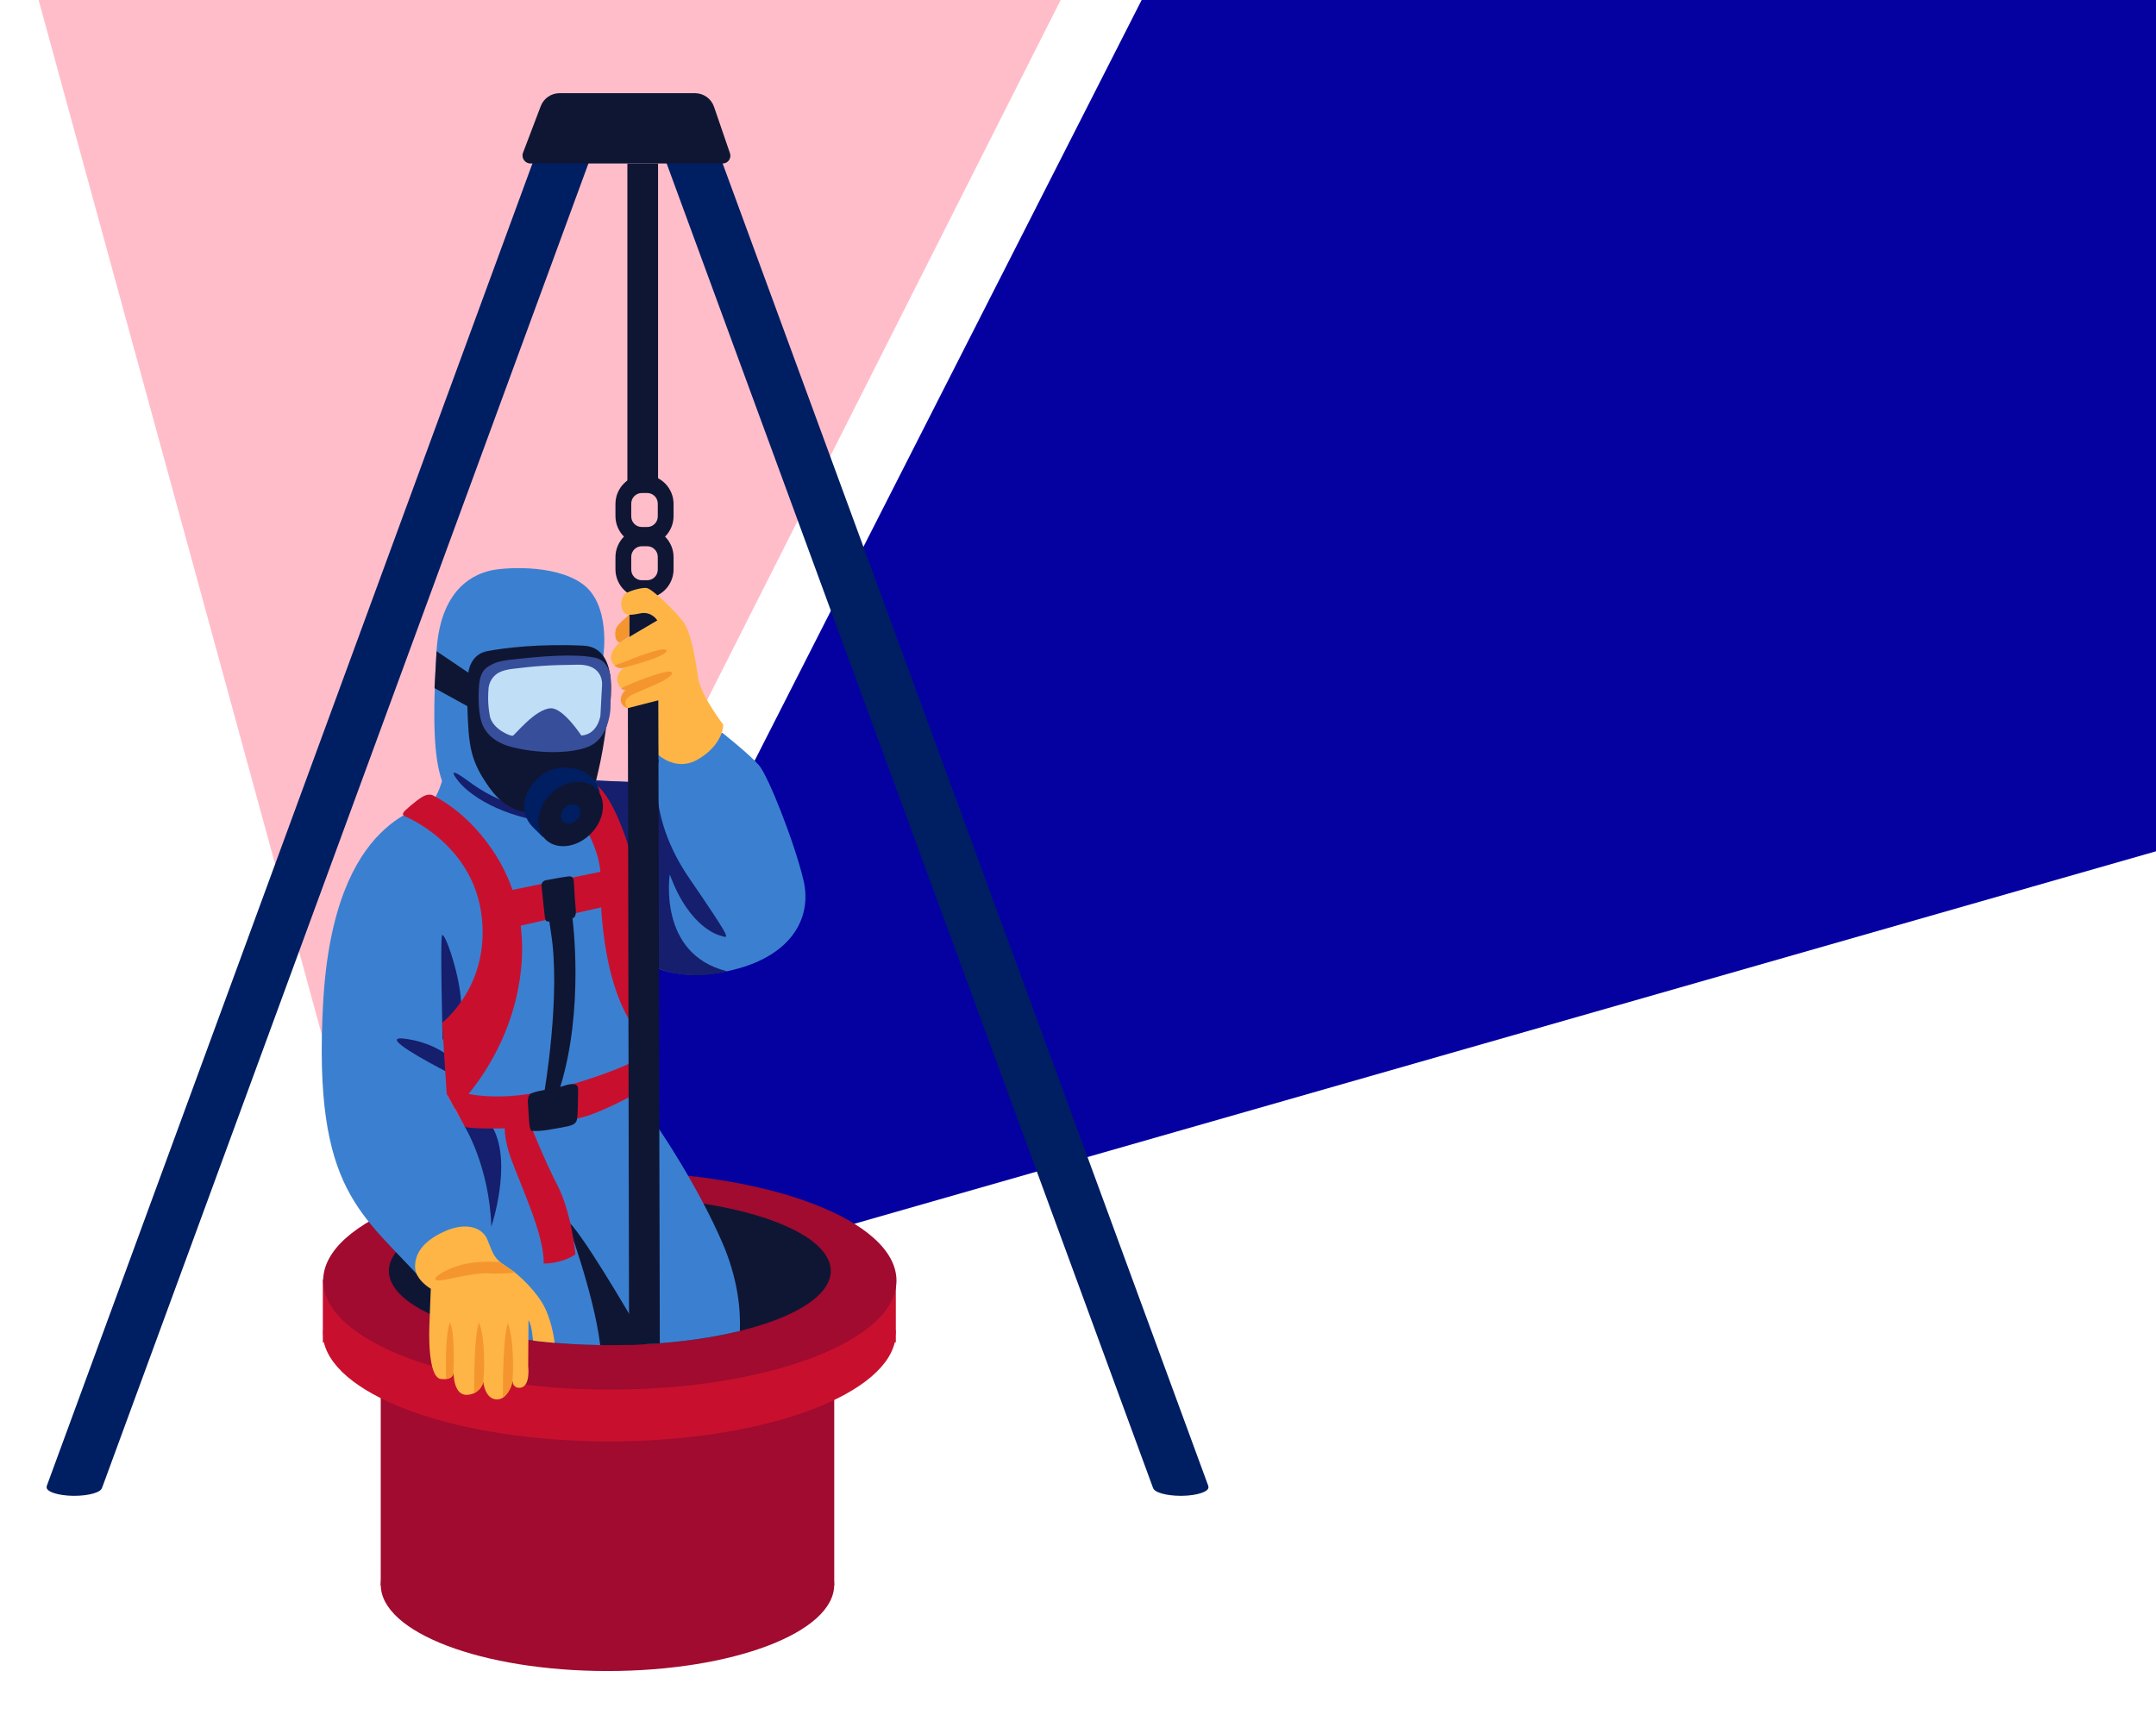 <?xml version="1.0" encoding="UTF-8"?> <svg xmlns="http://www.w3.org/2000/svg" width="694" height="554" viewBox="0 0 694 554" fill="none"><g clip-path="url(#clip0_484_8134)"><path d="M165.333 397.417L511.829 -283.76C517.5 -294.909 533.197 -295.531 539.732 -284.866L707.642 -10.847C709.184 -8.332 710 -5.438 710 -2.488L710 257.437C710 264.578 705.268 270.854 698.402 272.819L183.997 420.053C170.558 423.899 158.995 409.875 165.333 397.417Z" fill="#0501A0"></path><path d="M117.079 382.465L-75.483 -321.281C-77.693 -329.358 -73.301 -337.774 -65.41 -340.579L385.1 -500.74C393.315 -503.66 402.356 -499.466 405.431 -491.308L481.627 -289.174C483.207 -284.982 482.957 -280.319 480.938 -276.319L146.795 385.453C140.192 398.53 120.946 396.594 117.079 382.465Z" fill="#FFBDCA"></path><g clip-path="url(#clip1_484_8134)"><path d="M174.589 43.902L15.023 478.503L15.062 478.519C15.023 478.626 14.997 478.732 14.997 478.842C14.997 480.309 18.72 481.507 23.412 481.588C23.58 481.588 23.751 481.591 23.919 481.591C28.685 481.591 32.576 480.441 32.831 478.991C32.831 478.991 32.85 478.997 32.86 479.003L190.473 49.736L174.592 43.898L174.589 43.902Z" fill="#001E62"></path><path d="M229.408 43.902L388.974 478.503L388.935 478.519C388.974 478.626 389 478.732 389 478.842C389 480.309 385.277 481.507 380.585 481.588C380.417 481.588 380.246 481.591 380.078 481.591C375.312 481.591 371.421 480.441 371.166 478.991C371.166 478.991 371.146 478.997 371.137 479.003L213.527 49.736L229.408 43.898V43.902Z" fill="#001E62"></path><path d="M211.597 187.381H202.556V205.598H211.597V187.381Z" fill="#0F1633"></path><path d="M207.464 170.035C202.297 170.035 198.109 174.225 198.109 179.394V183.287C198.109 188.456 202.297 192.646 207.464 192.646C212.63 192.646 216.818 188.456 216.818 183.287V179.394C216.818 174.225 212.63 170.035 207.464 170.035ZM211.733 183.4C211.733 185.287 210.205 186.815 208.32 186.815H206.605C204.719 186.815 203.192 185.287 203.192 183.4V179.281C203.192 177.394 204.719 175.866 206.605 175.866H208.32C210.205 175.866 211.733 177.394 211.733 179.281V183.4Z" fill="#0F1633"></path><path d="M207.464 152.896C202.297 152.896 198.109 157.087 198.109 162.255V166.148C198.109 171.317 202.297 175.507 207.464 175.507C212.63 175.507 216.818 171.317 216.818 166.148V162.255C216.818 157.087 212.63 152.896 207.464 152.896ZM211.733 166.261C211.733 168.148 210.205 169.676 208.32 169.676H206.605C204.719 169.676 203.192 168.148 203.192 166.261V162.142C203.192 160.256 204.719 158.728 206.605 158.728H208.32C210.205 158.728 211.733 160.256 211.733 162.142V166.261Z" fill="#0F1633"></path><path d="M211.824 52.656H201.949V156.41H211.824V52.656Z" fill="#0F1633"></path><path d="M195.545 537.999C235.848 537.999 268.521 525.576 268.521 510.251C268.521 494.927 235.848 482.504 195.545 482.504C155.241 482.504 122.568 494.927 122.568 510.251C122.568 525.576 155.241 537.999 195.545 537.999Z" fill="#A00B2F"></path><path d="M268.534 449.859H122.556V510.478H268.534V449.859Z" fill="#A00B2F"></path><path d="M288.36 430.085C288.389 429.72 288.409 429.355 288.409 428.987C288.409 428.618 288.389 428.253 288.36 427.888V411.884H276.716C260.933 401.155 230.767 393.902 196.139 393.902C161.511 393.902 131.345 401.155 115.561 411.884H103.918V427.888C103.889 428.253 103.869 428.618 103.869 428.987C103.869 429.355 103.889 429.72 103.918 430.085V432.194H104.257C108.516 450.066 148.023 464.071 196.139 464.071C244.255 464.071 283.762 450.066 288.021 432.194H288.36V430.085Z" fill="#C8102E"></path><path d="M196.297 447.395C247.256 447.395 288.567 431.687 288.567 412.311C288.567 392.934 247.256 377.227 196.297 377.227C145.338 377.227 104.027 392.934 104.027 412.311C104.027 431.687 145.338 447.395 196.297 447.395Z" fill="#A00B2F"></path><path d="M196.297 433.084C235.573 433.084 267.413 422.381 267.413 409.178C267.413 395.975 235.573 385.271 196.297 385.271C157.021 385.271 125.181 395.975 125.181 409.178C125.181 422.381 157.021 433.084 196.297 433.084Z" fill="#0F1633"></path><path d="M194.25 210.784C194.25 210.784 196.65 194.466 187.376 187.908C178.102 181.35 161.311 182.787 157.633 183.747C153.955 184.706 141.804 188.228 140.522 209.663C139.244 231.101 139.563 243.739 142.282 251.418C142.282 251.418 141.481 254.616 139.563 257.656C137.645 260.696 107.422 261.494 104.015 322.827C100.608 384.159 116.786 390.546 136.796 413.122L155.87 397.479C155.87 397.479 160.349 382.331 148.166 359.985L144.036 352.687C144.036 352.687 145.295 354.961 155.525 354.69C165.754 354.419 194.554 348.226 203.705 343.112L205.052 307.834C205.052 307.834 213.663 316.989 234.123 312.679C254.582 308.37 261.576 295.716 258.615 283.326C255.654 270.937 247.31 249.935 244.349 246.433C241.388 242.931 232.505 235.93 232.505 235.93L211.242 240.508L204.244 251.818L191.864 251.279C191.864 251.279 192.403 247.241 192.939 237.274C193.479 227.311 194.25 210.78 194.25 210.78V210.784Z" fill="#3B80D0"></path><path d="M212.142 244.416C212.142 244.416 207.305 261.473 221.82 282.682C236.334 303.891 234.536 301.953 232.004 301.261C232.004 301.261 222.052 299.278 215.601 281.529C215.601 281.529 211.594 307.18 233.987 312.682C233.987 312.682 217.506 317.773 204.916 307.836C192.326 297.898 191.729 251.284 191.729 251.284L204.109 251.824L212.142 244.419V244.416Z" fill="#151F6D"></path><path d="M232.492 400.042C230.645 395.794 228.594 391.581 226.463 387.527C216.36 368.272 204.509 352.494 204.509 352.494L140.871 360.758V379.163L145.104 392.592L156.59 429.02C167.13 431.411 179.678 432.874 193.207 433.068C191.121 416.169 182.261 392.615 182.261 392.615C186.727 396.091 200.418 419.241 208.193 432.758C219.262 432.131 229.46 430.645 238.165 428.51C238.433 421.115 237.361 411.252 232.492 400.045V400.042Z" fill="#3B80D0"></path><path d="M162.079 287.106L195.442 280.225L196.588 291.438L164.627 298.7L162.079 287.106Z" fill="#C8102E"></path><path d="M189.203 267.996C189.203 267.996 193.404 275.385 193.278 282.137C193.153 288.889 193.404 315.77 204.228 330.931L205.052 307.833C205.052 307.833 206.647 284.812 201.425 269.78C196.204 254.748 191.748 252.58 191.748 252.58L189.2 267.996H189.203Z" fill="#C8102E"></path><path d="M138.666 414.933C138.666 414.933 133.603 412.022 133.603 407.842C133.603 403.662 136.008 399.74 142.841 396.574C149.673 393.408 155.118 394.926 156.89 399.107C158.663 403.284 158.663 405.057 162.964 407.716C167.268 410.375 173.09 416.2 175.493 421.265C177.898 426.331 178.538 432.343 178.538 432.343C178.538 432.343 176.206 432.113 174.805 431.987C173.404 431.861 171.582 431.606 171.582 431.606C171.582 431.606 171.198 426.431 170.116 425.051L170.02 439.825C170.02 439.825 170.904 446.816 167.165 446.816C167.165 446.816 165.17 447.013 164.973 444.648C164.973 444.648 163.72 450.657 159.88 450.557C156.041 450.457 155.55 444.845 155.55 444.845C155.55 444.845 154.666 448.98 150.235 449.08C145.805 449.181 146.002 441.695 146.002 441.695C146.002 441.695 146.099 444.551 141.869 443.96C137.639 443.369 138.13 428.498 138.227 426.331C138.323 424.163 138.669 414.936 138.669 414.936L138.666 414.933Z" fill="#FEB546"></path><path d="M211.865 242.991C211.865 242.991 217.551 248.396 224.28 244.697C231.01 240.998 232.812 235.69 232.812 233.319C232.812 233.319 225.608 223.931 224.755 218.335C223.903 212.74 222.576 203.636 219.828 200.034C217.08 196.432 209.969 189.602 208.171 189.318C206.372 189.034 201.535 190.552 200.873 191.499C200.211 192.445 199.546 194.248 200.305 196.241C201.064 198.235 202.391 198.231 206.085 197.475C209.779 196.719 211.581 199.75 211.581 199.75C211.581 199.75 200.586 206.198 199.543 206.86C198.5 207.522 195.561 210.747 197.079 213.308C198.597 215.87 200.87 214.92 200.87 214.92C200.87 214.92 197.457 217.292 199.068 220.325C199.068 220.325 199.636 222.128 201.816 222.128C201.816 222.128 199.068 223.171 200.205 226.489C201.341 229.807 207.88 226.867 208.639 226.583C209.398 226.299 211.916 225.459 211.916 225.459L211.862 242.988L211.865 242.991Z" fill="#FEB546"></path><path d="M202.552 204.902V197.908C202.552 197.908 198.958 200.838 198.357 202.237C197.757 203.636 197.87 206.692 199.546 206.86L202.552 204.899V204.902Z" fill="#F4962D"></path><path d="M200.869 214.924C200.869 214.924 214.819 211.406 214.602 209.481C214.389 207.552 201.76 212.798 201.76 212.798L197.814 214.255C197.814 214.255 199.016 215.551 200.869 214.924Z" fill="#F4962D"></path><path d="M202.6 222.096C202.6 222.096 216.55 218.578 216.333 216.653C216.12 214.724 203.492 219.97 203.492 219.97L199.959 221.576C199.959 221.576 200.747 222.72 202.6 222.096Z" fill="#F4962D"></path><path d="M202.116 227.98C202.116 227.98 199.381 225.599 203.83 223.496C208.28 221.393 215.865 218.896 216.337 216.65L201.36 222.32C200.585 222.482 197.928 226.584 202.119 227.977L202.116 227.98Z" fill="#F4962D"></path><path d="M142.473 334.67C142.473 334.67 141.679 303.363 142.266 301.224C142.851 299.089 148.444 314.502 148.466 324.042C148.489 333.582 142.473 334.67 142.473 334.67Z" fill="#151F6D"></path><path d="M143.841 339.565C143.841 339.565 138.833 335.465 130.179 334.403C121.525 333.34 138.261 342.185 143.728 345.07L143.841 339.565Z" fill="#151F6D"></path><path d="M147.704 251.686C147.704 251.686 153.632 259.672 170.278 263.633L169.552 260.18C169.552 260.18 160.604 258.813 151.02 251.686C142.234 245.154 147.704 251.686 147.704 251.686Z" fill="#151F6D"></path><path d="M175.163 351.942C175.163 351.942 180.682 320.146 177.301 299.968C177.301 299.968 176.852 296.657 176.83 296.66C175.548 296.834 175.486 296.227 175.27 294.272C175.028 292.072 174.337 285.527 174.337 285.527C174.337 285.527 173.93 283.695 175.887 283.359C178.412 282.923 182.823 282.045 183.549 282.161C185.099 282.41 184.634 283.96 185.012 288.91C185.138 290.56 185.409 293.31 185.358 293.982C185.306 294.654 184.996 295.532 184.273 295.636C184.273 295.636 188.183 324.834 180.288 350.11L175.163 351.938V351.942Z" fill="#0F1633"></path><path d="M165.903 409.682C165.903 409.682 162.364 407.556 160.946 406.354C160.946 406.354 153.655 405.647 147.849 407.417C142.043 409.188 138.504 412.021 140.842 412.234C143.18 412.447 152.028 409.685 157.123 409.966C162.218 410.247 165.903 409.682 165.903 409.682Z" fill="#F4962D"></path><path d="M143.557 443.962C143.557 443.962 145.766 443.894 145.905 442.305C146.044 440.716 146.457 428.071 144.8 425.861C144.8 425.861 143.28 428.071 143.557 443.962Z" fill="#F4962D"></path><path d="M152.605 448.533C152.605 448.533 155.202 447.341 155.557 444.921C155.867 442.805 156.345 431.168 154.23 425.838C154.23 425.838 152.583 427.602 152.609 448.533H152.605Z" fill="#F4962D"></path><path d="M161.859 449.977C161.859 449.977 164.507 448.162 164.927 444.828C165.192 442.705 165.586 431.321 163.471 425.99C163.471 425.99 161.837 429.046 161.863 449.981L161.859 449.977Z" fill="#F4962D"></path><path d="M130.347 262.821C130.347 262.821 151.979 271.479 154.972 294.452C157.968 317.425 142.327 329.245 142.327 329.245L143.777 352.166L146.412 356.932C146.412 356.932 154.639 349.721 161.294 335.403C167.949 321.085 174.107 294.452 156.967 271.479C151.197 263.745 144.994 258.974 139.305 256.047C139.305 256.047 137.977 255.317 135.888 256.586C133.799 257.856 130.225 260.986 129.927 261.506C129.63 262.027 129.495 262.275 130.344 262.821H130.347Z" fill="#C8102E"></path><path d="M149.493 362.545C149.493 362.545 157.495 375.364 158.163 394.905C158.163 394.905 164.919 374.73 158.722 363.265C152.526 351.8 149.49 362.548 149.49 362.548L149.493 362.545Z" fill="#151F6D"></path><path d="M146.987 351.204C146.987 351.204 156.164 354.797 172.26 351.87C188.354 348.943 204.984 341.887 206.046 340.424L205.781 351.469C205.781 351.469 193.146 358.654 186.362 359.985C179.577 361.316 171.066 363.18 161.088 363.313C151.11 363.445 149.683 362.821 149.683 362.821L144.349 353.126L146.987 351.204Z" fill="#C8102E"></path><path d="M162.745 360.346C162.745 360.346 161.414 364.471 164.475 372.987C167.533 381.503 175.383 398.008 174.983 406.789C174.983 406.789 180.437 407.054 185.225 403.862C185.225 403.862 184.027 390.555 179.507 381.771C174.983 372.987 170.33 361.144 170.33 361.144L162.748 360.346H162.745Z" fill="#C8102E"></path><path d="M169.897 354.718C169.897 354.718 170.068 357.49 170.327 361.143C170.585 364.797 171.444 364.096 171.444 364.096C174.411 364.29 177.508 363.579 180.863 362.998C184.218 362.416 185.187 361.964 185.639 360.74C186.091 359.515 186.026 353.057 186.091 350.605C186.155 348.153 182.542 349.184 181.186 349.701C179.83 350.218 172.861 351.122 171.186 351.959C171.186 351.959 169.842 352.224 169.897 354.714V354.718Z" fill="#0F1633"></path><path d="M202.494 433.015L202.109 227.98L211.913 225.463L212.391 432.527L202.494 433.015Z" fill="#0F1633"></path><path d="M170.756 52.64H232.624C234.329 52.64 235.527 50.96 234.975 49.348L229.841 34.381C228.943 31.761 226.479 30 223.709 30H180.117C177.427 30 175.015 31.664 174.059 34.177L168.36 49.161C167.72 50.84 168.96 52.64 170.759 52.64H170.756Z" fill="#0F1633"></path><path d="M150.438 227.356L139.866 221.547L140.525 209.659L150.751 216.569C150.751 216.569 151.271 210.657 156.867 209.62C162.463 208.583 173.855 207.191 187.834 207.872C201.877 208.557 195.057 234.566 195.057 234.566C195.057 234.566 194.25 240.482 193.355 244.778C192.467 249.052 191.863 251.278 191.863 251.278C191.863 251.278 188.066 262.101 179.774 262.101C171.482 262.101 164.016 262.621 157.694 253.805C151.371 244.988 150.851 240.427 150.438 227.359V227.356Z" fill="#0F1633"></path><path d="M171.459 266.234C169.199 263.979 168.201 260.722 168.905 257.608C168.912 257.579 168.918 257.546 168.924 257.517C170.271 251.777 175.883 247.128 181.46 247.134C181.46 247.134 191.231 246.579 193.055 255.146L174.74 269.506L171.459 266.234Z" fill="#001E62"></path><path d="M164.043 212.435C164.043 212.435 160.339 212.826 158.586 213.798C156.832 214.771 154.591 215.552 154.201 220.721C153.81 225.89 154.298 229.887 154.785 231.738C155.273 233.589 156.832 238.464 164.724 240.512C172.616 242.56 183.336 242.851 189.378 240.415C195.419 237.979 196.395 230.177 196.491 228.326C196.588 226.475 196.588 218.576 196.588 218.576C196.588 218.576 196.482 212.658 191.302 211.692C184.557 210.432 174.444 211.24 164.043 212.435Z" fill="#374E9B"></path><path d="M157.668 230.47C156.825 226.167 157.222 222.258 157.222 222.258C157.222 219.632 158.776 217.215 161.213 216.24C162.169 215.859 163.354 215.545 164.82 215.364C172.467 214.414 177 214.098 185.964 214.001C194.928 213.904 193.765 221.108 193.765 221.108L193.271 230.38C193.271 230.38 192.493 236.424 187.133 236.815C187.133 236.815 181.317 227.892 177.291 228.041C172.289 228.225 165.731 236.686 165.05 236.883C164.368 237.08 158.508 234.78 157.662 230.477L157.668 230.47Z" fill="#C0DEF6"></path><path d="M193.791 262.057C192.445 267.798 186.833 272.447 181.256 272.441C175.683 272.437 172.254 267.779 173.603 262.041C174.95 256.301 180.562 251.652 186.138 251.658C191.712 251.661 195.141 256.32 193.791 262.057Z" fill="#0F1633"></path><path d="M186.746 262.057C186.339 263.788 184.647 265.191 182.965 265.191C181.282 265.191 180.249 263.785 180.656 262.054C181.063 260.322 182.755 258.92 184.437 258.92C186.119 258.92 187.153 260.325 186.746 262.057Z" fill="#001E62"></path></g></g><defs><clipPath id="clip0_484_8134"><rect width="694" height="554" fill="white"></rect></clipPath><clipPath id="clip1_484_8134"><rect width="374" height="508" fill="white" transform="translate(15 30)"></rect></clipPath></defs></svg> 